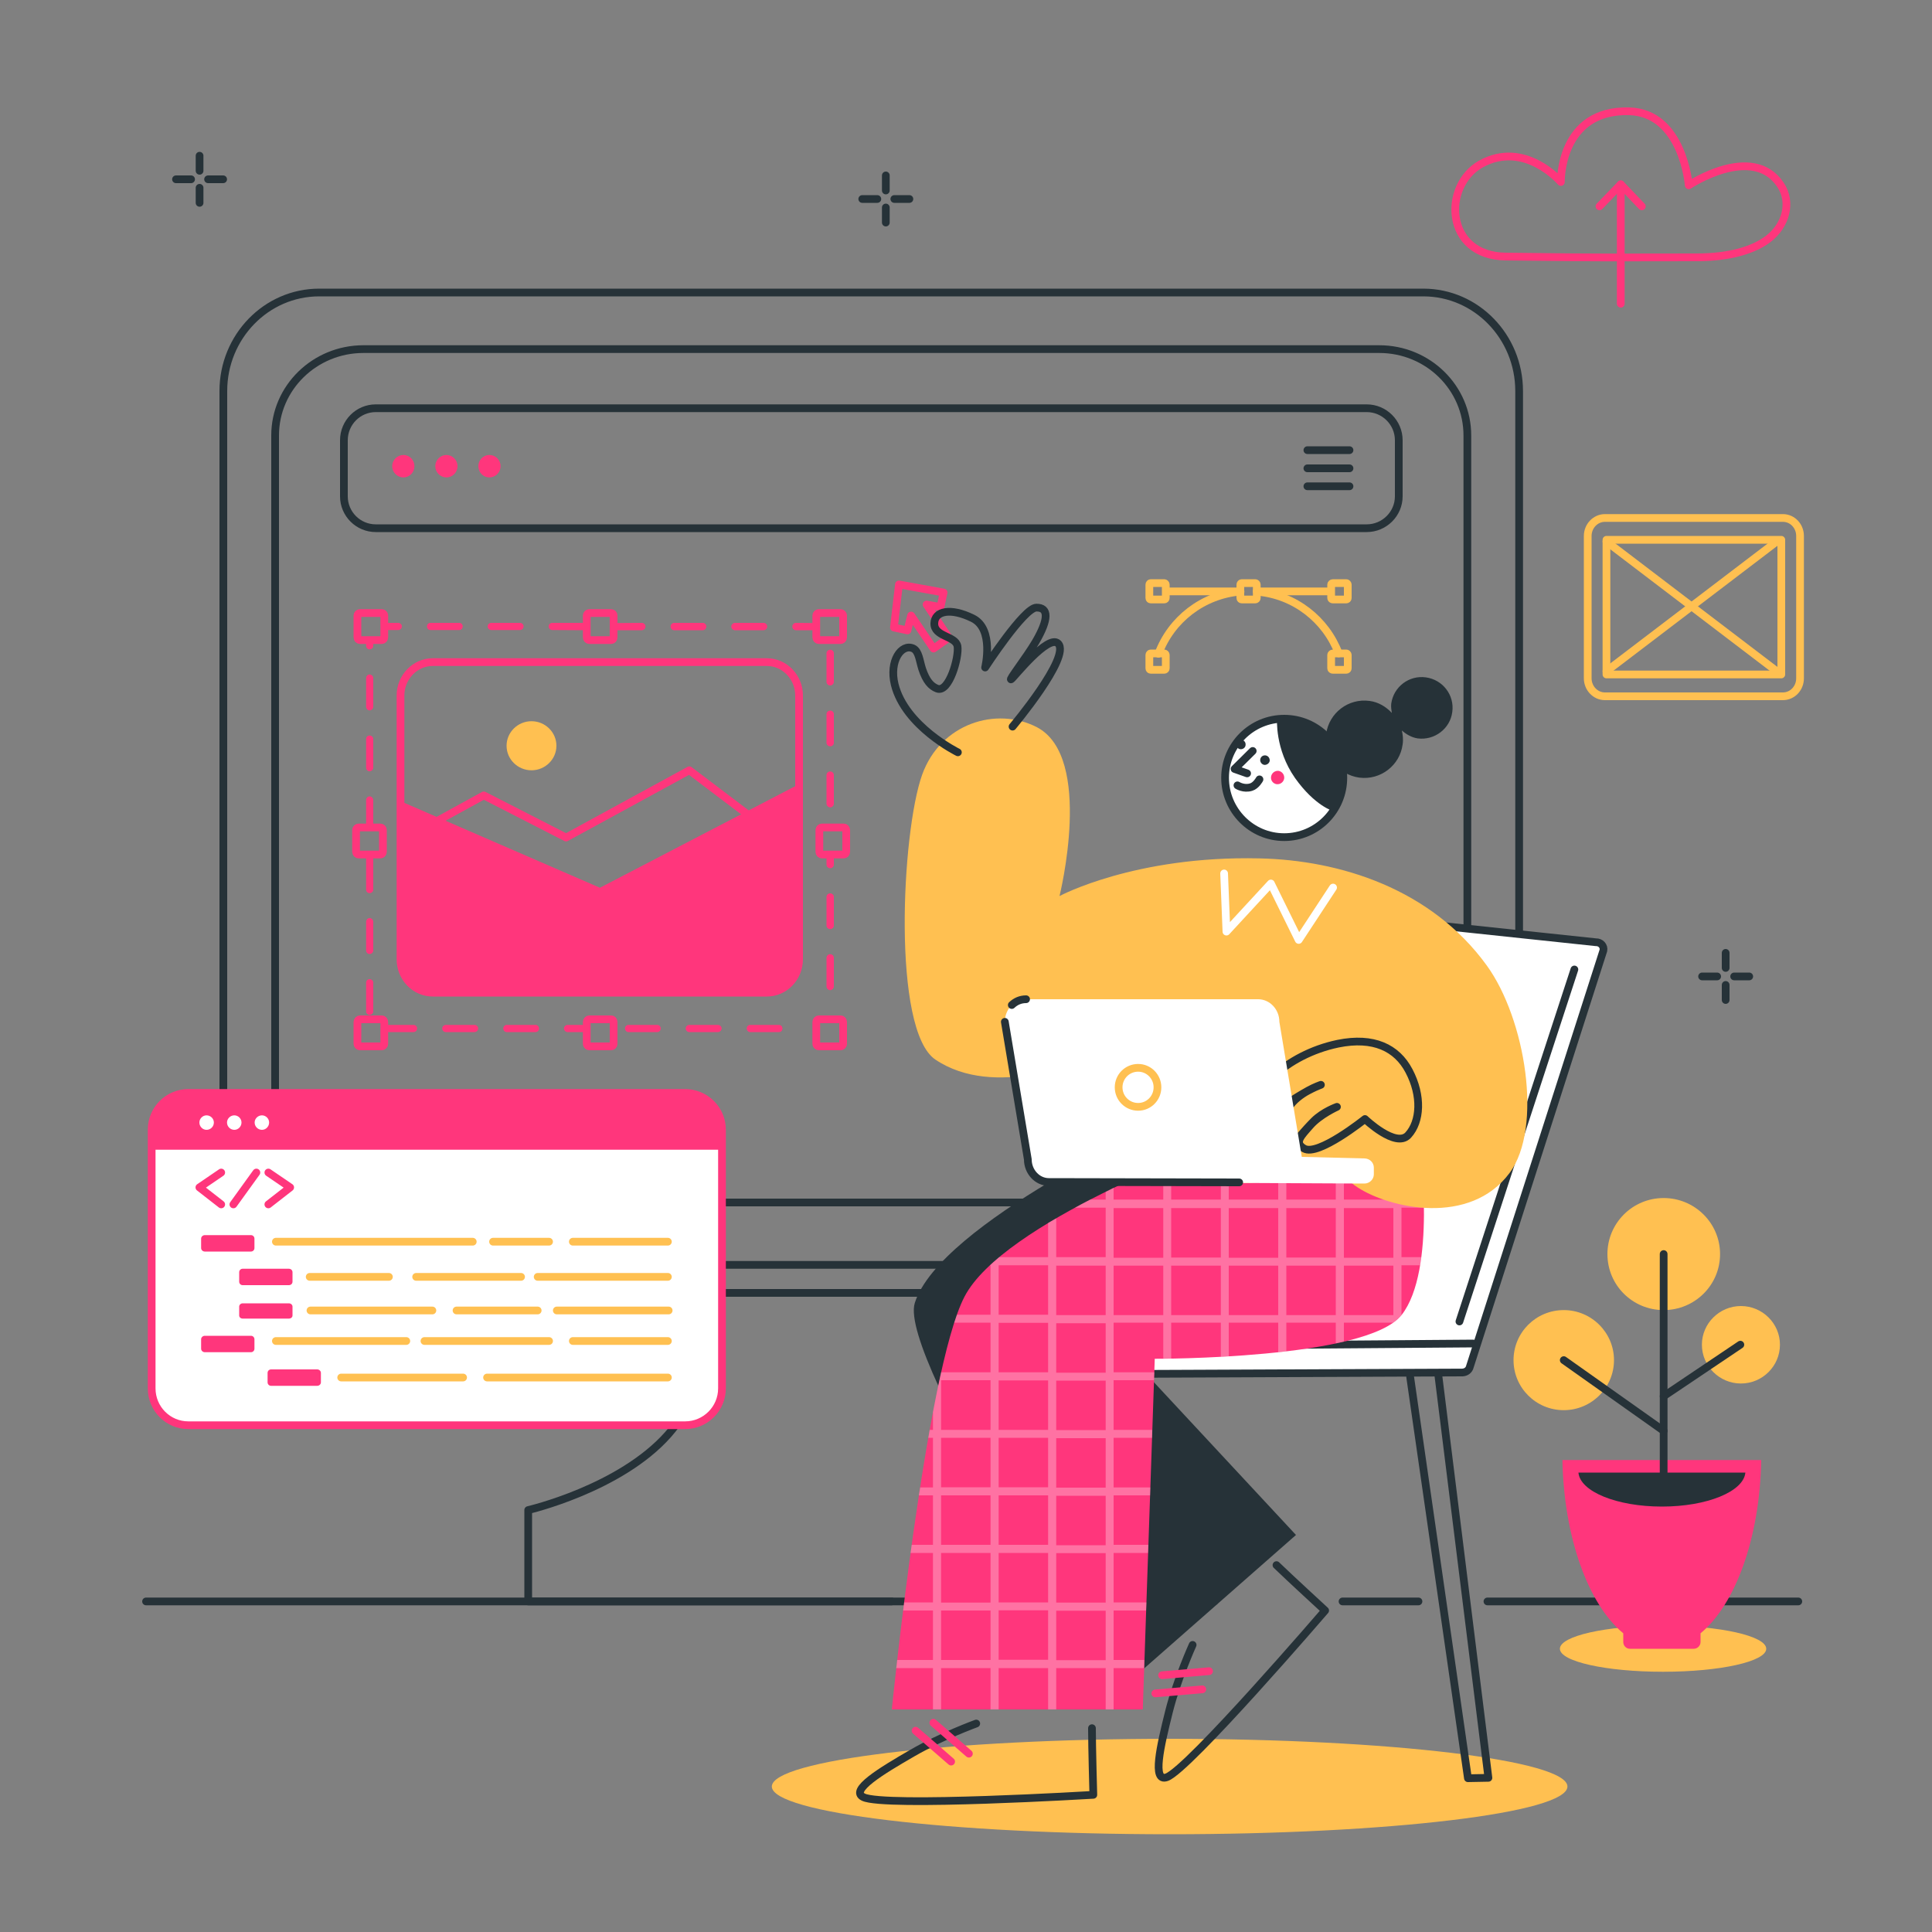 <svg version="1.2" xmlns="http://www.w3.org/2000/svg" viewBox="0 0 1000 1000" width="1000" height="1000">
	<rect x="0" y="0" width="1000" height="1000" fill="#808080" stroke="none"/>
	<title>74877462_9828971-ai</title>
	<style>
		.s0 { fill: #ffc051 } 
		.s1 { fill: none;stroke: #263238;stroke-linecap: round;stroke-linejoin: round;stroke-width: 4 } 
		.s2 { fill: none;stroke: #ffc051;stroke-linecap: round;stroke-linejoin: round;stroke-width: 4 } 
		.s3 { fill: #ff367c } 
		.s4 { fill: none;stroke: #ff367c;stroke-linecap: round;stroke-linejoin: round;stroke-width: 4 } 
		.s5 { fill: #263238 } 
		.s6 { fill: #ffffff } 
		.s7 { opacity: .3;fill: #ffffff } 
		.s8 { fill: none;stroke: #ffffff;stroke-linecap: round;stroke-linejoin: round;stroke-width: 4 } 
	</style>
	<g id="Shadows">
		<g id="Layer-16">
			<path id="&lt;Path&gt;" class="s0" d="m399.5 924.7c0-13.6 92.2-24.7 205.9-24.7 113.7 0 205.9 11.1 205.9 24.7 0 13.6-92.2 24.7-205.9 24.7-113.7 0-205.9-11.1-205.9-24.7z"/>
		</g>
		<path id="&lt;Path&gt;" class="s0" d="m807.4 853.4c0-6.6 23.9-12 53.4-12 29.5 0 53.4 5.4 53.4 12 0 6.6-23.9 11.9-53.4 11.9-29.5 0-53.4-5.3-53.4-11.9z"/>
	</g>
	<g id="Sparkles">
		<g id="&lt;Group&gt;">
			<g id="&lt;Group&gt;">
				<path id="&lt;Path&gt;" class="s1" d="m458.5 90.8v7.8"/>
				<path id="&lt;Path&gt;" class="s1" d="m458.5 107.4v7.8"/>
				<path id="&lt;Path&gt;" class="s1" d="m446.3 103h7.8"/>
				<path id="&lt;Path&gt;" class="s1" d="m462.9 103h7.8"/>
			</g>
			<g id="&lt;Group&gt;">
				<path id="&lt;Path&gt;" class="s1" d="m103.3 80.6v7.8"/>
				<path id="&lt;Path&gt;" class="s1" d="m103.3 97.2v7.8"/>
				<path id="&lt;Path&gt;" class="s1" d="m91.1 92.8h7.8"/>
				<path id="&lt;Path&gt;" class="s1" d="m107.7 92.8h7.8"/>
			</g>
			<g id="&lt;Group&gt;">
				<path id="&lt;Path&gt;" class="s1" d="m893.2 493.2v7.8"/>
				<path id="&lt;Path&gt;" class="s1" d="m893.2 509.8v7.8"/>
				<path id="&lt;Path&gt;" class="s1" d="m881 505.4h7.8"/>
				<path id="&lt;Path&gt;" class="s1" d="m897.6 505.4h7.8"/>
			</g>
		</g>
	</g>
	<g id="Floor">
		<g id="Layer-11 1 ">
			<path id="&lt;Path&gt;" class="s1" d="m75.6 828.9h385.9"/>
			<path id="&lt;Path&gt;" class="s1" d="m694.9 828.9h39.3"/>
			<path id="&lt;Path&gt;" class="s1" d="m769.9 828.9h160.9"/>
		</g>
	</g>
	<g id="Icon">
		<g id="&lt;Group&gt;">
			<path id="&lt;Path&gt;" class="s2" d="m831.5 347.4l88.1-67.1"/>
			<path id="&lt;Path&gt;" class="s2" d="m919.6 347.4l-88.1-67.1"/>
			<path id="&lt;Path&gt;" class="s2" d="m922.8 268.1c5 0 8.9 4.2 8.9 9.3v73.7c0 5.1-3.9 9.3-8.9 9.3h-92.1c-4.9 0-8.9-4.2-8.9-9.3v-73.7c0-5.1 4-9.3 8.9-9.3z"/>
			<path id="&lt;Path&gt;" class="s2" d="m922 279.4v69.7h-90.5v-69.7z"/>
		</g>
	</g>
	<g id="Device">
		<path id="&lt;Path&gt;" class="s1" d="m115.6 202.4c0-28.1 22.2-51 49.6-51h571.5c27.4 0 49.6 22.9 49.6 51v401.3c0 28.2-22.2 51-49.6 51h-571.5c-27.4 0-49.6-22.8-49.6-51z"/>
		<path id="&lt;Path&gt;" class="s1" d="m142.4 225.4c0-24.7 20.5-44.7 45.7-44.7h525.8c25.2 0 45.6 20 45.6 44.7v352.2c0 24.7-20.4 44.8-45.6 44.8h-525.8c-25.2 0-45.7-20.1-45.7-44.8z"/>
		<path id="&lt;Path&gt;" class="s1" d="m628.5 828.9v-47.3c0 0-47.5-11-72.3-39.1-24.8-28.1-27-73.3-27-73.3h-156.4c0 0-2.2 45.2-27 73.3-24.9 28.1-72.4 39.1-72.4 39.1v47.3z"/>
		<path id="&lt;Path&gt;" class="s1" d="m178 227.9c0-9.2 7.4-16.6 16.5-16.6h512.9c9.1 0 16.6 7.4 16.6 16.6v29c0 9.1-7.5 16.5-16.6 16.5h-512.9c-9.1 0-16.5-7.4-16.5-16.5z"/>
		<path id="&lt;Path&gt;" class="s1" d="m676.7 233h21.8"/>
		<path id="&lt;Path&gt;" class="s1" d="m676.7 242.4h21.8"/>
		<path id="&lt;Path&gt;" class="s1" d="m676.7 251.7h21.8"/>
		<g id="&lt;Group&gt;">
			<path id="&lt;Path&gt;" class="s3" d="m203 241.3c0-3.2 2.6-5.8 5.8-5.8 3.2 0 5.7 2.6 5.7 5.8 0 3.2-2.5 5.8-5.7 5.8-3.2 0-5.8-2.6-5.8-5.8z"/>
			<path id="&lt;Path&gt;" class="s3" d="m225.3 241.3c0-3.2 2.6-5.8 5.8-5.8 3.1 0 5.7 2.6 5.7 5.8 0 3.2-2.6 5.8-5.7 5.8-3.2 0-5.8-2.6-5.8-5.8z"/>
			<path id="&lt;Path&gt;" class="s3" d="m247.6 241.3c0-3.2 2.5-5.8 5.7-5.8 3.2 0 5.8 2.6 5.8 5.8 0 3.2-2.6 5.8-5.8 5.8-3.2 0-5.7-2.6-5.7-5.8z"/>
		</g>
	</g>
	<g id="Nodes">
		<g id="&lt;Group&gt;">
			<path id="&lt;Path&gt;" class="s2" d="m603.8 306.1h38.2"/>
			<g id="&lt;Group&gt;">
				<path id="&lt;Path&gt;" class="s2" d="m650.5 306.1h28.7 9.4"/>
			</g>
			<path id="&lt;Path&gt;" class="s2" d="m650.9 306.3c19.3 1.7 35.4 14.5 42 31.9"/>
			<path id="&lt;Path&gt;" class="s2" d="m599.6 338.4c6.6-17.7 22.9-30.5 42.5-32.2"/>
			<path id="&lt;Path&gt;" class="s2" d="m642 302.6c0-0.4 0.3-0.8 0.8-0.8h6.9c0.4 0 0.8 0.4 0.8 0.8v6.9c0 0.5-0.4 0.8-0.8 0.8h-6.9c-0.5 0-0.8-0.3-0.8-0.8z"/>
			<path id="&lt;Path&gt;" class="s2" d="m689 302.6c0-0.4 0.4-0.8 0.9-0.8h6.9c0.4 0 0.8 0.4 0.8 0.8v6.9c0 0.5-0.4 0.8-0.8 0.8h-6.9c-0.5 0-0.9-0.3-0.9-0.8z"/>
			<path id="&lt;Path&gt;" class="s2" d="m594.9 302.6c0-0.4 0.3-0.8 0.8-0.8h6.9c0.4 0 0.8 0.4 0.8 0.8v6.9c0 0.5-0.4 0.8-0.8 0.8h-6.9c-0.5 0-0.8-0.3-0.8-0.8z"/>
			<path id="&lt;Path&gt;" class="s2" d="m594.9 339c0-0.4 0.3-0.8 0.8-0.8h6.9c0.4 0 0.8 0.4 0.8 0.8v6.9c0 0.5-0.4 0.8-0.8 0.8h-6.9c-0.5 0-0.8-0.3-0.8-0.8z"/>
			<path id="&lt;Path&gt;" class="s2" d="m689 339c0-0.4 0.4-0.8 0.9-0.8h6.9c0.4 0 0.8 0.4 0.8 0.8v6.9c0 0.5-0.4 0.8-0.8 0.8h-6.9c-0.5 0-0.9-0.3-0.9-0.8z"/>
		</g>
	</g>
	<g id="Pointer">
		<path id="&lt;Path&gt;" class="s4" d="m465.3 302.5l-2.6 22.3 7 1.5 1.9-7.7 11.6 17.1 7.9-5.6-11.5-17.2 7.2 1.3 1.6-7.5z"/>
	</g>
	<g id="Image">
		<g id="&lt;Group&gt;">
			<path id="&lt;Compound Path&gt;" class="s3" d="m199.3 322.4c0 0.1 0 3.7 0 3.7h6.8c1 0 1.9-0.8 1.9-1.9 0-1-0.9-1.8-1.9-1.8zm23.5 0c-1 0-1.8 0.8-1.8 1.8 0 1.1 0.8 1.9 1.8 1.9h14.9c1 0 1.8-0.8 1.8-1.9 0-1-0.8-1.8-1.8-1.8zm31.5 0c-1 0-1.9 0.8-1.9 1.8 0 1.1 0.9 1.9 1.9 1.9h14.8c1.1 0 1.9-0.8 1.9-1.9 0-1-0.8-1.8-1.9-1.8zm31.6 0c-1.1 0-1.9 0.8-1.9 1.8 0 1.1 0.8 1.9 1.9 1.9l16 0.1c1 0 1.8-0.9 1.8-1.9 0-1-0.8-1.9-1.8-1.9zm46.3 0l-13.5 0.1c-1 0-1.8 0.8-1.8 1.9 0 1 0.8 1.8 1.8 1.8h13.5c1.1 0 1.9-0.9 1.9-1.9 0-1-0.8-1.9-1.9-1.9zm16.7 0c-1 0-1.8 0.9-1.8 1.9 0 1 0.8 1.9 1.8 1.9h14.9c1 0 1.8-0.9 1.8-1.9 0-1-0.8-1.9-1.8-1.9zm31.5 0c-1 0-1.9 0.9-1.9 1.9 0 1 0.9 1.9 1.9 1.9h14.8c1.1 0 1.9-0.9 1.9-1.9 0-1-0.8-1.9-1.9-1.9zm31.6 0c-1.1 0-1.9 0.9-1.9 1.9 0 1 0.8 1.9 1.9 1.9h10.2c1 0 1.9-0.8 1.9-1.8 0-1.1-0.9-1.9-1.9-1.9zm-222.5 8.5c0 0 0-0.4 0 3.4 0 1 0.8 1.8 1.8 1.8 1 0 1.9-0.8 1.9-1.8 0-2.8 0-2.4 0-3.4-0.1 0-3.7 0-3.7 0zm240.2 5.4c-1 0-1.9 0.8-1.9 1.8v14.8c0 1.1 0.9 1.9 1.9 1.9 1 0 1.9-0.8 1.9-1.9v-14.8c0-1-0.9-1.8-1.9-1.8zm-238.4 12.8c-1 0-1.8 0.9-1.8 1.9 0 7 0 7 0 14.8 0 1 0.8 1.9 1.8 1.9 1 0 1.9-0.9 1.9-1.9 0-7.8 0-7.8 0-14.8 0-1-0.9-1.9-1.9-1.9zm238.4 18.7c-1 0-1.9 0.8-1.9 1.8v14.9c0 1 0.9 1.8 1.9 1.8 1 0 1.9-0.8 1.9-1.8v-14.9c0-1-0.9-1.8-1.9-1.8zm-238.4 12.9c-1 0-1.8 0.8-1.8 1.8 0 7.3 0 7.3 0 14.8 0 1.1 0.8 1.9 1.8 1.9 1 0 1.9-0.8 1.9-1.9 0-7.5 0-7.5 0-14.8 0-1-0.9-1.8-1.9-1.8zm238.4 18.6c-1 0-1.9 0.8-1.9 1.9v14.8c0 1 0.9 1.9 1.9 1.9 1 0 1.9-0.9 1.9-1.9v-14.8c0-1.1-0.9-1.9-1.9-1.9zm-238.4 12.9c-1 0-1.8 0.9-1.8 1.9 0 7.1 0 13.1 0 13.4 0 1 0.8 1.8 1.8 1.8 1.1 0 1.9-0.8 1.9-1.8 0-0.3 0-6.3 0-13.4 0-1-0.9-1.9-1.9-1.9zm238.4 28.7c-1 0-1.9 0.8-1.9 1.8v4.8c0 1.1 0.9 1.9 1.9 1.9 1 0 1.9-0.8 1.9-1.9v-4.8c0-1-0.9-1.8-1.9-1.8zm-238.3 1c-1 0-1.9 0.9-1.9 1.9 0 7.5 0 9.3 0 16.7 0 1 0.8 1.8 1.8 1.8 1 0 1.9-0.8 1.9-1.8 0-7.4 0-9.2 0-16.7 0-1-0.8-1.9-1.8-1.9zm238.3 20.5c-1 0-1.9 0.8-1.9 1.8v14.9c0 1 0.9 1.8 1.9 1.8 1 0 1.9-0.8 1.9-1.8v-14.9c0-1-0.9-1.8-1.9-1.8zm-238.4 12.8c-1 0-1.8 0.9-1.8 1.9 0 7.7 0 7.7 0 14.8 0 1.1 0.8 1.9 1.8 1.9 1 0 1.9-0.8 1.9-1.9 0-7.1 0-7.1 0-14.8 0-1-0.9-1.9-1.9-1.9zm238.4 18.7c-1 0-1.9 0.8-1.9 1.9v14.8c0 1 0.9 1.9 1.9 1.9 1 0 1.9-0.9 1.9-1.9v-14.8c0-1.1-0.9-1.9-1.9-1.9zm-238.4 12.9c-1 0-1.8 0.8-1.8 1.8 0 8.5 0 8.5 0 14.9 0 1 0.8 1.8 1.8 1.8 1 0 1.9-0.8 1.9-1.8 0-6.4 0-6.4 0-14.9 0-1-0.9-1.8-1.9-1.8zm7.9 23.7c-1 0-1.9 0.8-1.9 1.8 0 1.1 0.9 1.9 1.9 1.9h14.8c1.1 0 1.9-0.8 1.9-1.9 0-1-0.8-1.8-1.9-1.8zm31.6 0c-1.1 0-1.9 0.8-1.9 1.8 0 1.1 0.8 1.9 1.9 1.9h14.8c1 0 1.9-0.8 1.9-1.9 0-1-0.9-1.8-1.9-1.8zm31.5 0c-1 0-1.8 0.8-1.8 1.8 0 1.1 0.8 1.9 1.8 1.9h14.9c1 0 1.8-0.8 1.8-1.9 0-1-0.8-1.8-1.8-1.8zm31.5 0c-1 0-1.9 0.8-1.9 1.8 0 1.1 0.9 1.9 1.9 1.9h9.4c1 0 1.8-0.8 1.8-1.9 0-1-0.8-1.8-1.8-1.8zm31.5 0c-1 0-1.8 0.8-1.8 1.8 0 1.1 0.8 1.9 1.8 1.9h14.9c1 0 1.8-0.8 1.8-1.9 0-1-0.8-1.8-1.8-1.8zm31.5 0c-1 0-1.9 0.8-1.9 1.8 0 1.1 0.9 1.9 1.9 1.9h14.8c1 0 1.9-0.8 1.9-1.9 0-1-0.9-1.8-1.9-1.8zm31.5 0c-1 0-1.8 0.8-1.8 1.8 0 1.1 0.8 1.9 1.8 1.9h14.9c1 0 1.8-0.8 1.8-1.9 0-1-0.8-1.8-1.8-1.8z"/>
			<path id="&lt;Path&gt;" class="s4" d="m303.7 318.6c0-0.7 0.6-1.3 1.3-1.3h11.3c0.8 0 1.3 0.6 1.3 1.3v11.3c0 0.8-0.5 1.4-1.3 1.4h-11.3c-0.7 0-1.3-0.6-1.3-1.4z"/>
			<path id="&lt;Path&gt;" class="s4" d="m185 318.6c0-0.7 0.6-1.3 1.3-1.3h11.3c0.7 0 1.3 0.6 1.3 1.3v11.3c0 0.8-0.6 1.4-1.3 1.4h-11.3c-0.7 0-1.3-0.6-1.3-1.4z"/>
			<path id="&lt;Path&gt;" class="s4" d="m422.5 318.6c0-0.7 0.6-1.3 1.3-1.3h11.3c0.7 0 1.3 0.6 1.3 1.3v11.3c0 0.8-0.6 1.4-1.3 1.4h-11.3c-0.7 0-1.3-0.6-1.3-1.4z"/>
			<path id="&lt;Path&gt;" class="s4" d="m303.7 529c0-0.8 0.6-1.4 1.3-1.4h11.3c0.8 0 1.3 0.6 1.3 1.4v11.3c0 0.7-0.5 1.3-1.3 1.3h-11.3c-0.7 0-1.3-0.6-1.3-1.3z"/>
			<path id="&lt;Path&gt;" class="s4" d="m185 529c0-0.8 0.6-1.4 1.3-1.4h11.3c0.7 0 1.3 0.6 1.3 1.4v11.3c0 0.7-0.6 1.3-1.3 1.3h-11.3c-0.7 0-1.3-0.6-1.3-1.3z"/>
			<path id="&lt;Path&gt;" class="s4" d="m184.3 429.6c0-0.7 0.6-1.3 1.3-1.3h11.3c0.7 0 1.3 0.6 1.3 1.3v11.3c0 0.8-0.6 1.4-1.3 1.4h-11.3c-0.7 0-1.3-0.6-1.3-1.4z"/>
			<path id="&lt;Path&gt;" class="s4" d="m424.1 429.6c0-0.7 0.6-1.3 1.3-1.3h11.3c0.7 0 1.3 0.6 1.3 1.3v11.3c0 0.8-0.6 1.4-1.3 1.4h-11.3c-0.7 0-1.3-0.6-1.3-1.4z"/>
			<path id="&lt;Path&gt;" class="s4" d="m422.5 529c0-0.8 0.6-1.4 1.3-1.4h11.3c0.7 0 1.3 0.6 1.3 1.4v11.3c0 0.7-0.6 1.3-1.3 1.3h-11.3c-0.7 0-1.3-0.6-1.3-1.3z"/>
			<g id="&lt;Group&gt;">
				<path id="&lt;Path&gt;" class="s4" d="m209.9 433.9l40.5-22.2 42.6 21.8 63.8-34.8 51.9 39.3v63.7l-198.8 0.9z"/>
				<path id="&lt;Path&gt;" class="s3" d="m310.5 459.5l102.7-53.4 0.4 95.6-11.4 12.1h-184.1l-10.8-11.2v-87.9z"/>
				<path id="&lt;Path&gt;" class="s4" d="m396.9 342.7c9.2 0 16.7 7.8 16.7 17.3v136.5c0 9.6-7.5 17.3-16.7 17.3h-172.9c-9.2 0-16.7-7.7-16.7-17.3v-136.5c0-9.5 7.5-17.3 16.7-17.3z"/>
				<path id="&lt;Path&gt;" class="s0" d="m275.1 373.3c7.1 0 12.9 5.7 12.9 12.7 0 7-5.8 12.7-12.9 12.7-7.1 0-12.9-5.7-12.9-12.7 0-7 5.8-12.7 12.9-12.7z"/>
			</g>
		</g>
	</g>
	<g id="Plant">
		<g id="&lt;Group&gt;">
			<path id="&lt;Path&gt;" class="s3" d="m808.7 755.7c0.8 40.4 13.5 74.8 31.5 89.7v4.5c0 1.9 1.5 3.5 3.4 3.5h16.6 16.5c1.9 0 3.5-1.6 3.5-3.5v-4.5c18-14.9 30.7-49.3 31.4-89.7z"/>
			<path id="&lt;Path&gt;" class="s5" d="m817 762.2c0.8 9.8 19.8 17.6 43.2 17.6 23.4 0 42.3-7.8 43.2-17.6z"/>
			<path id="&lt;Path&gt;" class="s0" d="m783.4 704c0-14.3 11.6-25.9 26-25.9 14.3 0 26 11.6 26 25.9 0 14.3-11.7 25.9-26 25.9-14.4 0-26-11.6-26-25.9z"/>
			<path id="&lt;Path&gt;" class="s0" d="m832 649.1c0-16 13-29 29.1-29 16.1 0 29.2 13 29.2 29 0 16.1-13.1 29-29.2 29-16.1 0-29.1-12.9-29.1-29z"/>
			<path id="&lt;Path&gt;" class="s0" d="m880.9 696c0-11 9.1-20 20.2-20 11.1 0 20.2 9 20.2 20 0 11.1-9.1 20.1-20.2 20.1-11.1 0-20.2-9-20.2-20.1z"/>
			<path id="&lt;Path&gt;" class="s1" d="m861.1 771.7v-122.6"/>
			<path id="&lt;Path&gt;" class="s1" d="m861.1 722.7l39.7-26.7"/>
			<path id="&lt;Path&gt;" class="s1" d="m861.1 740.6l-51.7-36.6"/>
		</g>
	</g>
	<g id="Cloud">
		<g id="&lt;Group&gt;">
			<path id="&lt;Path&gt;" class="s4" d="m878.1 133.2c17 0 29.4-3.7 37.1-9.5 9.4-7.2 12.3-19.2 6.4-28-14.5-21.8-47.5 0.2-47.5 0.2 0 0-3-37.5-30.8-38.3-36.2-1-35.4 36.6-35.4 36.6 0 0-18.7-21.9-41.4-9.3-20 11.2-18.7 47.6 12.9 47.9 56.2 0.7 53.4 0.4 98.7 0.4z"/>
			<g id="&lt;Group&gt;">
				<path id="&lt;Path&gt;" class="s4" d="m838.9 157.2v-61.8"/>
				<path id="&lt;Path&gt;" class="s4" d=""/>
				<path id="&lt;Path&gt;" class="s4" d="m827.9 106.8l11-11.4 10.9 11.4"/>
			</g>
		</g>
	</g>
	<g id="Tab">
		<g id="&lt;Group&gt;">
			<path id="&lt;Path&gt;" class="s6" d="m78.5 584.7c0-10.5 8.5-19 19-19h257.1c10.5 0 19.1 8.5 19.1 19v133.9c0 10.6-8.6 19.1-19.1 19.1h-257.1c-10.5 0-19-8.5-19-19.1z"/>
			<g id="&lt;Group&gt;">
				<path id="&lt;Path&gt;" class="s3" d="m79.3 595.1h293.5c0 0 1.7-11.3-1.4-18.4-3.2-7.2-11.2-10.2-11.2-10.2l-268.6-0.8c0 0-8.2 3.6-11.3 11-3.1 7.3-1 18.4-1 18.4z"/>
				<path id="&lt;Path&gt;" class="s4" d="m78.5 584.7c0-10.5 8.5-19 19-19h257.1c10.5 0 19.1 8.5 19.1 19v133.9c0 10.6-8.6 19.1-19.1 19.1h-257.1c-10.5 0-19-8.5-19-19.1z"/>
			</g>
			<g id="&lt;Group&gt;">
				<path id="&lt;Path&gt;" class="s6" d="m103.2 581c0-2 1.7-3.7 3.7-3.7 2.1 0 3.8 1.7 3.8 3.7 0 2.1-1.7 3.8-3.8 3.8-2 0-3.7-1.7-3.7-3.8z"/>
				<path id="&lt;Path&gt;" class="s6" d="m117.5 581c0-2 1.7-3.7 3.8-3.7 2 0 3.7 1.7 3.7 3.7 0 2.1-1.7 3.8-3.7 3.8-2.1 0-3.8-1.7-3.8-3.8z"/>
				<path id="&lt;Path&gt;" class="s6" d="m131.8 581c0-2 1.7-3.7 3.8-3.7 2 0 3.7 1.7 3.7 3.7 0 2.1-1.7 3.8-3.7 3.8-2.1 0-3.8-1.7-3.8-3.8z"/>
			</g>
			<path id="&lt;Path&gt;" class="s3" d="m104.1 641.1c0-1 0.9-1.8 1.9-1.8h23.9c1 0 1.8 0.8 1.8 1.8v4.9c0 1-0.8 1.8-1.8 1.8h-23.9c-1 0-1.9-0.8-1.9-1.8z"/>
			<path id="&lt;Path&gt;" class="s3" d="m123.8 658.5c0-1 0.8-1.8 1.8-1.8h23.9c1.1 0 1.9 0.8 1.9 1.8v4.9c0 1-0.8 1.8-1.9 1.8h-23.9c-1 0-1.8-0.8-1.8-1.8z"/>
			<path id="&lt;Path&gt;" class="s3" d="m123.8 676.3c0-0.9 0.8-1.7 1.8-1.7h23.9c1.1 0 1.9 0.8 1.9 1.7v4.6c0 0.9-0.8 1.6-1.9 1.6h-23.9c-1 0-1.8-0.7-1.8-1.6z"/>
			<path id="&lt;Path&gt;" class="s3" d="m104.1 693.2c0-1 0.9-1.8 1.9-1.8h23.9c1 0 1.8 0.8 1.8 1.8v4.9c0 1-0.8 1.8-1.8 1.8h-23.9c-1 0-1.9-0.8-1.9-1.8z"/>
			<path id="&lt;Path&gt;" class="s3" d="m138.5 710.6c0-1 0.8-1.8 1.8-1.8h23.9c1 0 1.9 0.8 1.9 1.8v4.9c0 1-0.9 1.8-1.9 1.8h-23.9c-1 0-1.8-0.8-1.8-1.8z"/>
			<path id="&lt;Path&gt;" class="s2" d="m142.8 642.7h101.9"/>
			<path id="&lt;Path&gt;" class="s2" d="m255.2 642.7h29"/>
			<path id="&lt;Path&gt;" class="s2" d="m160.3 660.9h41"/>
			<path id="&lt;Path&gt;" class="s2" d="m215.4 660.9h54.3"/>
			<path id="&lt;Path&gt;" class="s2" d="m278.3 660.9h67.4"/>
			<path id="&lt;Path&gt;" class="s2" d="m160.7 678.3h63.1"/>
			<path id="&lt;Path&gt;" class="s2" d="m236.3 678.3h42"/>
			<path id="&lt;Path&gt;" class="s2" d="m288.2 678.3h57.9"/>
			<path id="&lt;Path&gt;" class="s2" d="m176.6 713h63.1"/>
			<path id="&lt;Path&gt;" class="s2" d="m252.1 713h93.6"/>
			<path id="&lt;Path&gt;" class="s2" d="m296.5 642.7h49.2"/>
			<path id="&lt;Path&gt;" class="s2" d="m142.8 694.1h67.5"/>
			<path id="&lt;Path&gt;" class="s2" d="m219.7 694.1h64.5"/>
			<path id="&lt;Path&gt;" class="s2" d="m296.5 694.1h49.2"/>
			<path id="&lt;Path&gt;" class="s4" d="m114.5 606.9l-11.3 7.7 11.3 8.8"/>
			<path id="&lt;Path&gt;" class="s4" d="m138.9 606.9l11.3 7.7-11.3 8.8"/>
			<path id="&lt;Path&gt;" class="s4" d="m132.7 606.9l-11.9 16.5"/>
		</g>
	</g>
	<g id="Character">
		<g id="&lt;Group&gt;">
			<g id="Layer-14 00000005252715524416598920000009556988518122280379 ">
				<path id="&lt;Path&gt;" class="s6" d="m744.2 478.6l85.2 10.3-70.1 221-168 1.2z"/>
			</g>
			<g id="Layer-8 00000040576059179906375180000002179178572879645832 ">
				<path id="&lt;Path&gt;" class="s1" d="m703.3 474.7c-1.9 0-11.7 191.1-13.2 198.2l-118.5 13.3-0.2 25 185.6-0.8c1.9-0.1 3.4-1.3 3.8-3l69.1-215.4c0.5-2.3-1.4-4.4-3.9-4.3z"/>
				<path id="&lt;Path&gt;" class="s1" d="m814.9 501.8l-27 82.6-32.5 99.6"/>
				<path id="&lt;Path&gt;" class="s1" d="m577.9 696.8l184.6-1.4"/>
				<path id="&lt;Path&gt;" class="s1" d="m729.9 712.7l29.9 207.7 10.6-0.2-26-209"/>
			</g>
			<g id="Layer-6 00000124128087260730510490000012603329127415868577 ">
				<path id="&lt;Path&gt;" class="s5" d="m670.8 794.5l-93.2 81.9c0 0-113.1-173.6-104.1-202 13-41.2 129.2-94 129.2-94l83.2 78.2-108.3 35.7z"/>
			</g>
			<path id="&lt;Path&gt;" class="s3" d="m627.1 593.1c0 0-108 39.6-127.9 78.1-20 38.5-37.6 213.6-37.6 213.6h129.9l6.2-181.5c0 0 109.6 0.4 127.8-22.7 18.1-23.2 9.5-86.2 9.5-86.2z"/>
			<path id="&lt;Compound Path&gt;" fill-rule="evenodd" class="s7" d="m721 684.6h-25.4v9.8q-2 0.5-4.2 0.9v-10.7h-25.6v14.8q-2.1 0.3-4.2 0.5v-15.3h-25.6v17.5q-2.1 0.1-4.1 0.2v-17.7h-25.7v18.7q-2.4 0-4.1 0v-18.7h-25.7v25.7h21.1l-0.2 4.1h-20.9v25.7h20l-0.1 4.1h-19.9v25.7h19l-0.1 4.1h-18.9v25.6h18l-0.2 4.2h-17.8v25.6h17l-0.2 4.2h-16.8v25.6h15.9l-0.1 4.2h-15.8v21.4h-4.1v-21.4h-25.6v21.4h-4.2v-21.4h-25.6v21.4h-4.2v-21.4h-25.6v21.4h-4.2v-21.4h-19q0.3-2 0.5-4.2h18.5v-25.6h-15.4q0.2-2.1 0.5-4.2h14.9v-25.6h-11.6q0.3-2.1 0.6-4.2h11v-25.6h-7.3q0.3-2.1 0.7-4.1h6.6v-25.7h-2.4q0.3-2.1 0.7-4.1h1.7v-9.2c1.4-7.2 2.8-14.2 4.2-20.6h25.6v-25.7h-18.8q0.7-2.1 1.4-4.1h17.4v-25.6h-0.3q2.3-2.1 4.7-4.2h25.4v-17.7q2.1-1.2 4.2-2.4v20.1h25.6v-25.6h-15.9q3.9-2.2 7.9-4.2h8v-4q2.1-1.1 4.1-2.1v6.1h25.7v-17.7q2.1-1 4.1-1.8v19.5h25.7v-27.8l4.1 0.1v27.7h25.6v-27.4l4.2 0.1v27.3h25.6v-27h4.2v27h25.6v-26.6h4.2v26.6h11.5q0.1 2 0.1 4.2h-11.6v25.6h10.2q-0.2 2.1-0.6 4.2h-9.6v25.6h0.1q0 0 0 0.1-1.8 2.1-4.5 4zm-208.3 149h-25.6v25.6h25.6zm0-29.8h-25.6v25.7h25.6zm0-29.8h-25.6v25.6h25.6zm0-29.8h-25.6v25.6h25.6zm0-29.8h-25.6v25.7h25.6zm29.8 119.1h-25.6v25.6h25.6zm0-29.7h-25.6v25.6h25.6zm0-29.8h-25.6v25.6h25.6zm0-29.8h-25.6v25.6h25.6zm0-29.7h-25.6v25.6h25.6zm0-29.8h-25.6v25.6h25.6zm0-29.8h-25.6v25.6h25.6zm29.8 178.8h-25.6v25.6h25.6zm0-29.8h-25.6v25.6h25.6zm0-29.7h-25.6v25.6h25.6zm0-29.8h-25.6v25.6h25.6zm0-29.8h-25.6v25.6h25.6zm0-29.7h-25.6v25.6h25.6zm0-29.8h-25.6v25.6h25.6zm29.8 0h-25.7v25.6h25.7zm0-29.8h-25.7v25.7h25.7zm29.8 29.8h-25.7v25.6h25.7zm0-29.8h-25.7v25.6h25.7zm29.7 29.8h-25.6v25.6h25.6zm0-29.8h-25.6v25.7h25.6zm29.8 29.8h-25.6v25.6h25.6zm0-29.8h-25.6v25.6h25.6zm29.8 29.8h-25.6v25.6h25.6zm0-29.8h-25.6v25.7h25.6z"/>
			<g id="Layer-3 00000009592078888774719710000010645761080142723253 ">
				<path id="&lt;Path&gt;" class="s0" d="m548.4 463.8c0 0 39-21 103.5-19.5 41.7 0.9 88.9 15.7 117.7 55.5 19.9 27.5 29.2 83.9 11.7 107.4-20.5 27.5-61.9 18.3-78.6 7.4-9.2-6-12.2-13.6-12.2-13.6 0 0-35.8 18.6-72.9 8.3-51.5-14.2-57.1-60.8-57.1-60.8 0 0-45.6 20.7-76.4-0.1-22.4-15.2-17.5-117.5-6.8-147.4 9.5-26.5 38.3-35.5 59.4-24.6 29.6 15.5 11.7 87.4 11.7 87.4z"/>
			</g>
			<g id="Layer-9 00000105420751924554303930000002578573350072244613 ">
				<path id="&lt;Path&gt;" class="s8" d="m633.6 452.1l1.2 30.1 23-24.9 14.4 29.2 17.8-27.1"/>
			</g>
			<g id="Layer-21 00000027566894582048345200000007036715204293825152 ">
				<path id="&lt;Path&gt;" class="s6" d="m633.9 402.2c0-17.2 13.9-31.1 31.1-31.1 17.2 0 31.1 13.9 31.1 31.1 0 17.1-13.9 31.1-31.1 31.1-17.2 0-31.1-14-31.1-31.1z"/>
			</g>
			<g id="Layer-2 00000142857115646570853550000012665864898759600279 ">
				<g id="&lt;Group&gt;">
					<path id="&lt;Path&gt;" class="s5" d="m661 372c0 0-1.2 15.7 9.3 30.7 10.3 14.5 19.7 17.1 19.7 17.1 0 0 14.8-24.9-4.9-41.4-7.7-6.5-24.1-6.4-24.1-6.4z"/>
					<path id="&lt;Path&gt;" class="s5" d="m738 350.6c-8.7-1.2-16.7 4.9-17.9 13.6-0.2 1.7 0.1 3.2 0.3 4.8-3-3.2-6.9-5.6-11.5-6.2-11-1.5-21 6.2-22.5 17.1-1.5 11 6.2 21.1 17.2 22.6 10.9 1.4 21-6.3 22.4-17.2 0.4-2.5 0.1-4.9-0.4-7.2 2.3 2 5 3.6 8.2 4.1 8.7 1.1 16.8-5 17.9-13.7 1.2-8.7-4.9-16.7-13.7-17.9z"/>
					<path id="&lt;Path&gt;" class="s1" d="m634.1 402.6c0-16.9 13.7-30.6 30.6-30.6 16.9 0 30.6 13.7 30.6 30.6 0 16.9-13.7 30.7-30.6 30.7-16.9 0-30.6-13.8-30.6-30.7z"/>
					<path id="&lt;Path&gt;" class="s3" d="m657.9 402c0.3-1.9 2-3.2 3.9-3 1.8 0.3 3.1 2 2.9 3.9-0.3 1.9-2 3.2-3.9 3-1.9-0.3-3.2-2-2.9-3.9z"/>
					<path id="&lt;Path&gt;" class="s5" d="m652.3 393.1c0.2-1.4 1.4-2.3 2.8-2.1 1.3 0.2 2.2 1.4 2.1 2.8-0.2 1.3-1.5 2.2-2.8 2.1-1.3-0.2-2.3-1.5-2.1-2.8z"/>
					<path id="&lt;Path&gt;" class="s5" d="m639.9 385c0.2-1.3 1.4-2.3 2.7-2.1 1.4 0.2 2.3 1.4 2.1 2.8-0.1 1.3-1.4 2.2-2.7 2.1-1.4-0.2-2.3-1.5-2.1-2.8z"/>
					<path id="&lt;Path&gt;" class="s1" d="m651.9 403.4c0 0-1.7 3.2-4.3 4-3.8 1.2-7.1-0.9-7.1-0.9"/>
					<path id="&lt;Path&gt;" class="s1" d="m648.4 388.7l-9.4 9.3 6.5 2.3"/>
				</g>
				<path id="&lt;Path&gt;" class="s1" d="m524.1 376.1c0 0 30.3-36.1 23.6-43-5.1-5.2-23.2 17.9-24.3 18.5-1.7 0.9 7.8-11.2 12.6-19.3 7-12 6.8-17.9 0.4-17.8-6.4 0.1-26.5 31-26.5 31 0 0 4.9-20-6.5-25.5-11.4-5.6-19.6-3.8-19.8 2.6-0.2 7.1 11 6.4 12 11.9 0.9 5.6-4.4 24.4-10.6 21.9-3.1-1.2-5.6-3.9-7.7-10.2-1.4-4.4-1.7-9.2-4.7-10.6-6-2.6-12.5 6.5-9.5 18.7 5.4 21.7 32.7 35.1 32.7 35.1"/>
				<path id="&lt;Path&gt;" class="s1" d="m729.3 554.3c-6.3-12-18.4-17.8-36.7-14.1-27.6 5.7-46.9 26.4-38.8 33.7 3.8 3.4 10.4-1.7 18.3-6.5 7.3-4.5 11.6-5.9 11.6-5.9 0 0-11.8 3.9-16.7 11.8-8.9 14.2 3.5 17.6 3.5 17.6 0 0 4.8-5.9 9.6-10.7 4.8-4.8 11.9-7.3 11.9-7.3 0 0-8.9 4-13.8 9.6-4.9 5.6-8.5 8.9-3.2 12 7.2 4.2 31.5-15.3 31.5-15.3 0 0 16 15.3 22.4 8.3 6.4-7 7.2-20.3 0.4-33.2z"/>
			</g>
			<g id="Layer-7 00000181054049865816669520000013629221779294624695 ">
				<path id="&lt;Path&gt;" class="s1" d="m565.2 894.5c0 9.2 0.7 34.5 0.7 34.5 0 0-108.2 6.5-119 1.2-7.3-3.5 9.2-13.5 25.3-22.8 15.2-8.8 33.1-15.3 33.1-15.3"/>
				<path id="&lt;Path&gt;" class="s4" d="m501.5 907.7l-18.4-16"/>
				<path id="&lt;Path&gt;" class="s4" d="m492.3 911.8l-18.4-16"/>
				<path id="&lt;Path&gt;" class="s1" d="m660.7 810.1c6.6 6.4 25.2 23.5 25.2 23.5 0 0-70.7 82.2-82 86.3-7.7 2.7-3.3-16.1 1.2-34.1 4.3-17 12.2-34.4 12.2-34.4"/>
				<path id="&lt;Path&gt;" class="s4" d="m625.8 865l-24.3 2.1"/>
				<path id="&lt;Path&gt;" class="s4" d="m622.3 874.4l-24.3 2.1"/>
			</g>
			<g id="Layer-4 00000109002359767849675070000012114658457596720261 ">
				<path id="&lt;Path&gt;" class="s6" d="m531.1 517.2c-6.1 0-11 5.2-11 11.7l11.9 71.2c0 6.4 4.9 11.7 10.9 11.7q0.1 0 0.1 0l163.2 0.8c2.7 0 4.9-2.2 4.9-4.8v-3.4c0-2.7-2.2-4.8-4.9-4.8l-32.4-0.8-11.6-69.9c0-6.5-5-11.7-11-11.7z"/>
				<path id="&lt;Path&gt;" class="s2" d="m579 562.8c0-5.6 4.5-10.1 10.1-10.1 5.5 0 10 4.5 10 10.1 0 5.6-4.5 10.1-10 10.1-5.6 0-10.1-4.5-10.1-10.1z"/>
				<path id="&lt;Path&gt;" class="s1" d="m520.1 528.9l11.9 71.2c0 6.4 4.9 11.7 10.9 11.7q0.1 0 0.1 0l98.4 0.2"/>
				<path id="&lt;Path&gt;" class="s1" d="m531.1 517.2c-2.9 0-5.4 1.1-7.4 3"/>
			</g>
		</g>
	</g>
</svg>